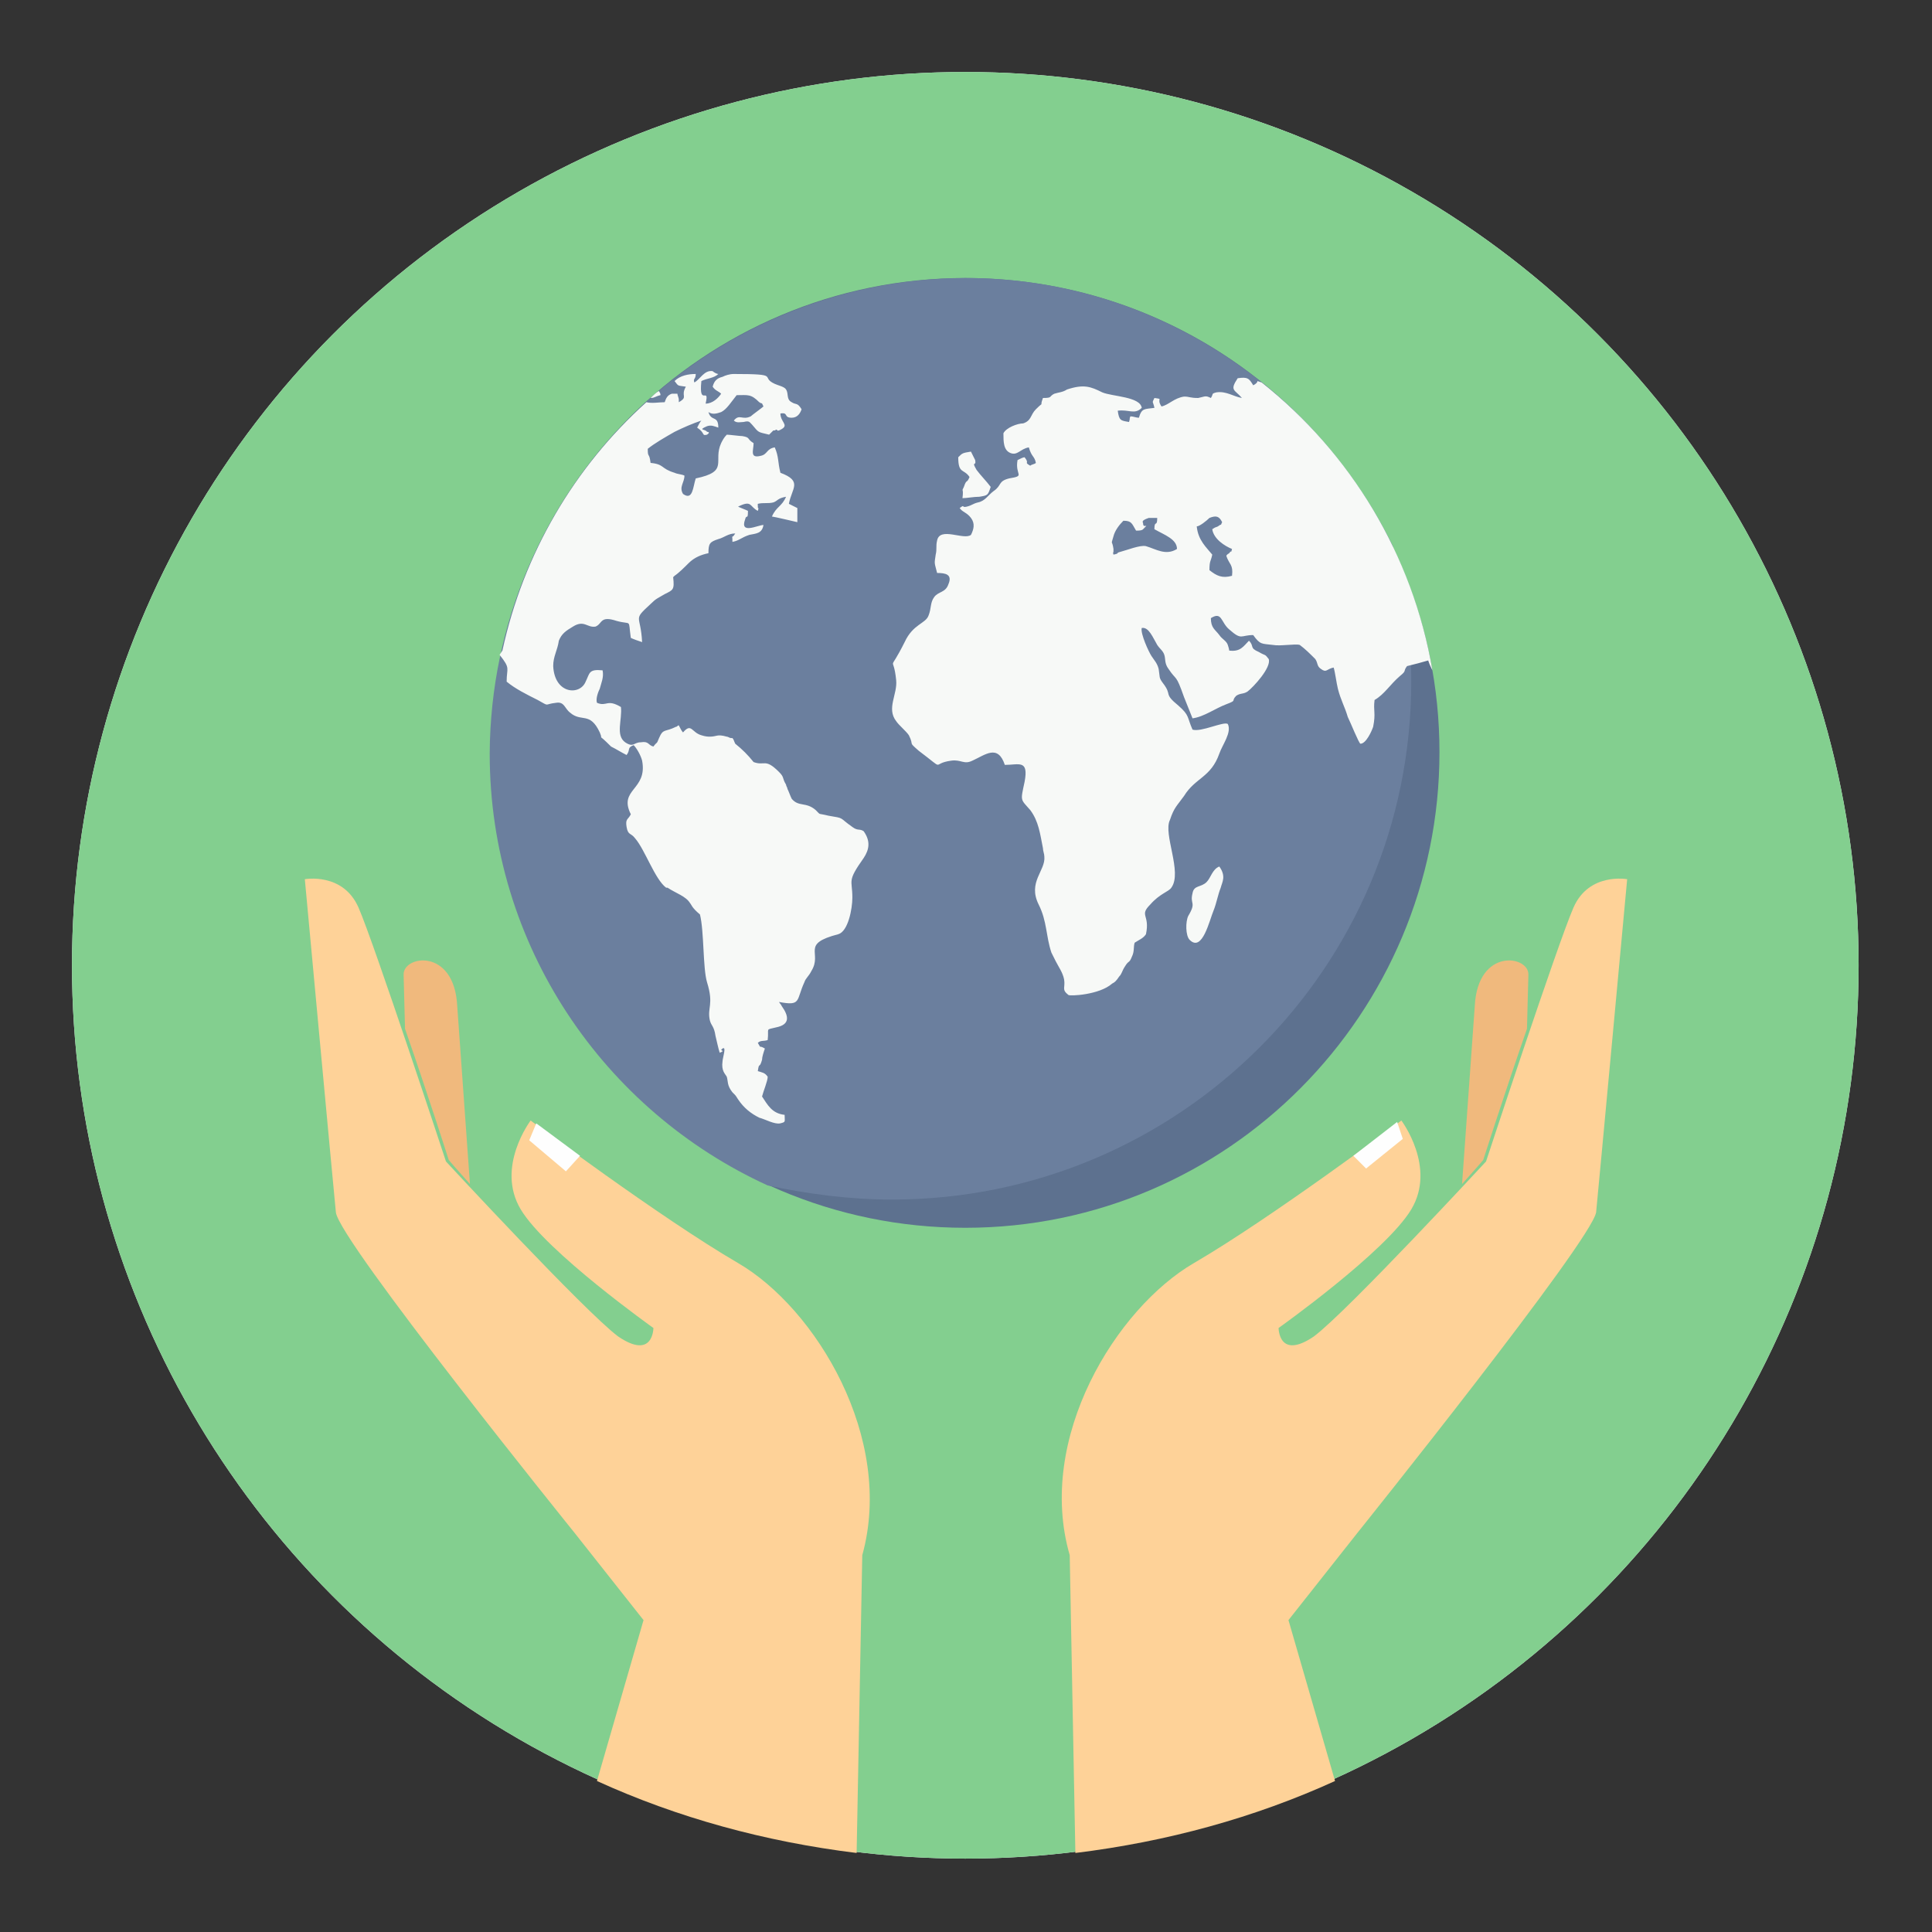 <?xml version="1.0" encoding="utf-8"?>
<!-- Generator: Adobe Illustrator 21.0.2, SVG Export Plug-In . SVG Version: 6.00 Build 0)  -->
<svg version="1.1" id="Layer_1" xmlns="http://www.w3.org/2000/svg" xmlns:xlink="http://www.w3.org/1999/xlink" x="0px" y="0px"
	 viewBox="0 0 136.9 136.9" style="enable-background:new 0 0 136.9 136.9;" xml:space="preserve">
<rect x="0" y="0" width="136.9" height="136.9" fill="#333333" stroke="none"/>
<style type="text/css">
	.st0{fill:#ECF0F1;}
	.st1{fill:#83CF8F;}
	.st2{fill:#5D718F;}
	.st3{fill:#6B7F9E;}
	.st4{fill:#F7F9F7;}
	.st5{fill:#FED298;}
	.st6{fill:#FEFEFE;}
	.st7{fill:#F0B97D;}
</style>
<g id="Layer_x0020_1">
	<g id="_315314712">
		<circle class="st0" cx="68.4" cy="68.4" r="63.3"/>
		<circle class="st1" cx="68.4" cy="68.4" r="63.3"/>
		<g>
			<path class="st2" d="M68.4,19.7c18.6,0,33.6,15.1,33.6,33.6S87,87,68.4,87S34.8,71.9,34.8,53.3S49.9,19.7,68.4,19.7z"/>
			<path class="st3" d="M68.4,19.7c13.3,0,24.8,7.8,30.3,19c0.8,3.1,1.3,6.3,1.3,9.6C100,68.6,83.5,85,63.2,85c-3,0-6-0.4-8.8-1
				c-11.6-5.3-19.7-17-19.7-30.6C34.8,34.8,49.8,19.8,68.4,19.7L68.4,19.7z"/>
			<path class="st4" d="M89.4,27.1c6.3,5,10.7,12.2,12.1,20.4c-0.1-0.2-0.2-0.4-0.3-0.7c-0.7,0.2-0.7,0.2-1.5,0.4l0,0
				c-0.3,0.4,0,0.3-0.5,0.7c-0.7,0.6-1.1,1.3-1.8,1.7c-0.1,0.8,0.1,0.9-0.1,1.9c-0.1,0.3-0.5,1.2-0.9,1.2c-0.1,0-0.7-1.5-0.9-1.9
				c-0.2-0.7-0.5-1.2-0.7-2c-0.1-0.4-0.2-1.2-0.3-1.5c-0.5,0.1-0.5,0.4-0.9,0.1c-0.3-0.2-0.2-0.4-0.4-0.7c-0.4-0.4-0.7-0.7-1.1-1
				c-0.3-0.1-1.4,0.1-1.9,0c-0.8-0.1-0.9,0-1.4-0.7c-0.9,0-0.8,0.4-1.7-0.4c-0.6-0.5-0.5-1.3-1.3-0.8c0,0.7,0.3,0.8,0.6,1.2
				c0.2,0.3,0.5,0.4,0.6,0.7c0,0,0.1,0.3,0.1,0.4c0.8,0.1,1-0.3,1.4-0.7c0.4,0.4,0,0.5,0.7,0.8c0.5,0.3,0.4,0.1,0.7,0.5
				c0.2,0.6-1.1,2-1.5,2.3c-0.3,0.2-0.5,0.1-0.8,0.3c-0.4,0.4,0.1,0.3-0.7,0.6c-0.8,0.3-1.6,0.9-2.4,1c-0.2-0.5-0.4-1-0.6-1.5
				c-0.6-1.7-0.5-1.1-1.1-2c-0.3-0.4-0.2-0.7-0.3-1c-0.1-0.3-0.3-0.4-0.5-0.7c-0.3-0.5-0.6-1.3-1.1-1.2c-0.1,0.4,0.5,1.7,0.7,2
				c0.2,0.3,0.4,0.5,0.5,0.9c0.1,0.6,0,0.6,0.3,1c0.7,0.9,0,0.7,1.1,1.6c0.8,0.7,0.6,0.8,1,1.7c0.6,0.2,2.2-0.6,2.5-0.4
				c0.3,0.6-0.4,1.5-0.6,2.1c-0.6,1.7-1.7,1.7-2.5,3c-0.5,0.7-0.7,0.8-1,1.7c-0.5,1,0.9,3.7,0.1,4.8c-0.2,0.3-0.8,0.4-1.5,1.2
				c-0.8,0.8,0,0.7-0.3,2.1c-0.2,0.3-0.5,0.4-0.8,0.6c-0.1,0.3,0,0.6-0.2,1c-0.2,0.5-0.2,0.2-0.5,0.7c-0.2,0.3-0.2,0.5-0.4,0.7
				c-0.2,0.3-0.3,0.4-0.5,0.5c-0.9,0.8-3,0.9-3.1,0.8c-0.5-0.4-0.2-0.5-0.3-1.1c-0.1-0.5-0.4-0.9-0.6-1.3l0,0
				c-0.1-0.2-0.2-0.4-0.3-0.6c-0.4-1.2-0.3-2.2-0.9-3.4c-0.8-1.6,0.5-2.4,0.4-3.4c0-0.2-0.1-0.4-0.1-0.6c-0.2-1-0.3-1.9-0.9-2.7
				c-0.7-0.8-0.7-0.6-0.4-2c0.3-1.6-0.4-1.2-1.4-1.2c-0.5-1.5-1.4-0.7-2.3-0.3c-0.6,0.3-0.8-0.1-1.5,0c-1.5,0.2-0.3,0.8-2.3-0.7
				c-0.8-0.7-0.3-0.3-0.7-1.1c-0.2-0.3-0.7-0.7-0.9-1c-0.7-0.9,0.1-1.9,0-2.9c-0.2-2-0.6-0.3,0.6-2.7c0.6-1.3,1.5-1.3,1.7-1.9
				c0.2-0.5,0.1-0.9,0.4-1.3c0.3-0.4,0.8-0.3,1-0.9c0.3-0.7-0.2-0.8-0.8-0.8c-0.2-0.8-0.2-0.6-0.1-1.3c0.1-0.4,0-0.6,0.1-1
				c0.2-1,1.9,0,2.4-0.4c0.2-0.4,0.3-0.8,0-1.2c-0.3-0.4-0.6-0.4-0.8-0.7c0.4-0.3,0.1,0,0.5-0.1c0.4-0.1,0.4-0.2,0.8-0.3
				c0.5-0.1,0.7-0.5,1.1-0.8c0.6-0.4,0.3-0.7,1.1-0.9c1.2-0.2,0.4-0.2,0.6-1.3c0.2-0.1,0.4-0.2,0.5-0.2c0.4,0.5-0.1,0.3,0.4,0.6
				c0.1-0.1,0.3-0.1,0.4-0.2c-0.1-0.5-0.3-0.4-0.5-1.1c-0.6,0.1-0.8,0.6-1.3,0.4c-0.5-0.2-0.5-0.8-0.5-1.4c0.2-0.4,1-0.7,1.4-0.7
				c0.6-0.2,0.5-0.6,0.9-1c0.7-0.7,0.2,0,0.5-0.8c0.7,0,0.4-0.1,0.8-0.3h0l0,0c0.3-0.1,0.6-0.1,0.9-0.3c1.2-0.4,1.7-0.2,2.5,0.2
				c0.7,0.3,2.7,0.3,2.8,1.1c-0.5,0.5-0.9,0.1-1.7,0.2c0.1,0.7,0.2,0.7,0.8,0.8c0.1-0.3,0-0.2,0.1-0.4c0.2,0,0.4,0.1,0.6,0.1
				c0.2-0.7,0.4-0.6,1.1-0.7c-0.1-0.5-0.2-0.3,0-0.7c0.7,0.1,0.1,0,0.5,0.6c0.5-0.1,0.9-0.6,1.6-0.7c0.4,0,0.4,0.1,1,0.1
				c0.5-0.1,0.5-0.2,0.9,0c0.2-0.3,0-0.3,0.4-0.4c0.7-0.1,1.2,0.3,1.8,0.4c-0.5-0.6-0.9-0.5-0.3-1.4c0.7-0.1,0.8,0,1.1,0.5
				c0.2-0.1,0.3-0.2,0.3-0.3L89.4,27.1z M35.6,46.1c1.5-6.9,5.1-13,10.2-17.6c0.4,0.1,0.9,0,1.3,0c0.1-0.3,0.2-0.5,0.5-0.6
				c0.1,0,0.2,0,0.4,0c0,0.1,0.1,0.3,0.1,0.4c0,0,0,0.1,0,0.1c0,0,0,0.1,0,0.1c0.7-0.4,0.1-0.4,0.5-1.1c-0.6-0.1-0.5,0-0.8-0.4
				c0.4-0.4,1-0.5,1.5-0.5c0,0.4-0.2,0.3-0.1,0.6c0.4-0.2,0.7-0.9,1.3-0.8c0.1,0.1,0.3,0.2,0.4,0.2c-0.3,0.3-0.8,0.3-1.2,0.5
				c-0.2,1.9,0.6,0.3,0.3,1.6c0.5,0,0.9-0.4,1.1-0.7c-0.2-0.2-0.4-0.2-0.6-0.5c0.1-0.4,0.3-0.6,0.7-0.7c0.2-0.1,0.5-0.2,0.8-0.2
				c3.4,0,1.8,0.2,2.9,0.7c0.2,0.1,0.7,0.2,0.8,0.4c0.2,0.3,0,0.7,0.4,0.9c0.3,0.2,0.4,0,0.7,0.5c-0.1,0.3-0.3,0.6-0.7,0.6
				c-0.6,0-0.2-0.4-0.8-0.3c0,0.6,0.6,0.8,0.1,1.1c-0.5,0.3-0.2-0.1-0.5,0.1c0,0,0,0-0.1,0c0,0,0,0-0.1,0.1
				c-0.1,0.1-0.1,0.1-0.2,0.2c-0.8-0.2-0.7-0.1-1.2-0.7c-0.2-0.2-0.2-0.3-0.6-0.2c-0.2,0-0.5,0.1-0.7-0.1c0.4-0.5,0.6,0,1.2-0.3
				c0.1-0.1,0.8-0.6,0.9-0.7c-0.2-0.4,0-0.1-0.3-0.3c-0.6-0.6-0.8-0.5-1.6-0.5c-0.4,0.5-0.7,1-1.1,1.2c-0.3,0.1-0.6,0.2-0.9,0
				c0.2,0.7,0.7,0.2,0.7,1.1c-0.3-0.1-0.5-0.2-0.8-0.1c-0.7,0.3-0.1,0.2,0,0.4c0,0,0.3,0,0,0.2c-0.4,0.1-0.1-0.1-0.7-0.5
				c0.1-0.2,0.2-0.4,0.3-0.5c-0.6,0.2-1.3,0.5-1.9,0.8c-0.7,0.4-1.4,0.8-1.9,1.2c0,0.7,0.1,0.2,0.2,1c1,0.1,0.7,0.4,1.7,0.7
				c0.2,0.1,0.5,0.1,0.7,0.2c0,0.5-0.4,0.8-0.1,1.3c0.7,0.5,0.7-0.5,0.9-1.1c2.4-0.5,1.2-1.2,1.8-2.5c0.1-0.2,0.2-0.4,0.4-0.6
				c0.2,0,0.9,0.1,1.1,0.1c0.6,0.1,0.3,0.2,0.8,0.5c0,0.5-0.3,1.1,0.5,0.9c0.5-0.1,0.4-0.5,1-0.6c0.3,0.7,0.2,1,0.4,1.8
				c1.6,0.6,0.8,1.1,0.6,2.2c0.2,0.1,0.4,0.2,0.6,0.3c0,0.3,0,0.7,0,1c0,0-1.7-0.4-1.8-0.4c0.3-0.7,0.7-0.7,1-1.4
				c-0.6,0.1-0.6,0.3-0.9,0.4c-0.4,0.1-0.7,0-1.1,0.1c-0.1,0.5,0-0.4,0,0.2c0,0.2,0.1,0,0,0.3c-0.6-0.3-0.4-0.8-1.4-0.3
				c0.2,0.1,0.5,0.2,0.7,0.3c0,0.7-0.1,0.2-0.2,0.6c-0.4,1.1,0.9,0.4,1.3,0.4c-0.1,0.6-0.5,0.6-1,0.7c-0.6,0.2-0.7,0.4-1.2,0.5
				c0-0.7-0.1-0.1,0.2-0.6c-0.5,0-0.8,0.3-1.2,0.4l0,0c-0.6,0.2-0.7,0.3-0.7,1c-0.5,0.1-1,0.3-1.4,0.7c-0.3,0.3-0.7,0.7-1,0.9
				c0,0-0.1,0.1-0.1,0.1c0.1,0.9,0,0.9-0.6,1.2c-0.5,0.3-0.6,0.3-1,0.7c-1.3,1.2-0.7,0.7-0.6,2.7c-0.3-0.1-0.6-0.2-0.8-0.3
				c-0.2-1.4,0.1-0.9-1-1.2c-1.2-0.4-1,0.2-1.5,0.4c-0.6,0.1-0.8-0.5-1.6,0c-0.5,0.3-0.8,0.5-1,1c-0.1,0.7-0.4,1.1-0.4,1.8
				c0.1,2,1.9,2.1,2.3,1.1c0.3-0.6,0.2-0.9,1.2-0.8c0.1,0.5-0.1,0.9-0.2,1.3c-0.1,0.2-0.3,0.7-0.2,1c0.7,0.3,0.7-0.3,1.7,0.3
				c0.1,0.9-0.4,2,0.3,2.5c0.6,0.4,0.6,0,1.1,0c0.6-0.1,0.5,0.2,0.9,0.3c0.3-0.4,0.2-0.1,0.4-0.6c0.3-0.7,0.4-0.4,1.2-0.8
				c0.1,0,0.1-0.1,0.2-0.1c0.1,0.2,0.2,0.4,0.3,0.5c0.6-0.7,0.6,0,1.3,0.2c0.3,0.1,0.5,0.1,0.6,0.1c0.5,0,0.5-0.2,1.2,0
				c0.1,0,0.2,0.1,0.3,0.1l0,0c0,0,0,0,0.1,0c0.1,0.1,0.1,0.2,0.2,0.4c0.5,0.4,0.9,0.8,1.3,1.3c0.8,0.3,0.8-0.3,1.8,0.7
				c0.4,0.4,0.2,0.4,0.5,0.9c0,0.1,0.1,0.2,0.1,0.3c0.1,0.2,0.2,0.5,0.3,0.7c0.5,0.6,1,0.2,1.7,0.8c0.4,0.4,0.1,0.2,0.9,0.4
				c1.2,0.2,0.7,0.1,1.7,0.8c0.4,0.3,0.5,0.1,0.8,0.3c0.5,0.7,0.4,1.3,0,1.9c-1.2,1.7-0.8,1.5-0.8,2.8c0,0.8-0.3,2.4-1,2.6
				c-2.7,0.7-1.1,1.3-1.9,2.6c-0.2,0.4-0.4,0.5-0.5,0.8c-0.6,1.3-0.2,1.7-1.8,1.4c0.2,0.3,0.1,0.1,0.2,0.3c0.5,0.7,0.6,1.3-0.4,1.5
				c-0.8,0.2-0.5,0-0.6,0.9c-0.3,0.1-0.5,0-0.7,0.2c0.3,0.5,0,0.1,0.5,0.4c-0.1,0.3-0.2,0.6-0.2,0.8c-0.2,0.7-0.2,0.1-0.3,0.8
				c0.3,0.1,0.5,0.1,0.7,0.4c0,0.3-0.3,1-0.4,1.4c0.4,0.6,0.7,1.2,1.6,1.3c0,0.5,0.1,0.5-0.3,0.6c-0.4,0.1-1.1-0.3-1.5-0.4
				c-0.6-0.3-1.1-0.7-1.5-1.3c-0.2-0.3-0.1-0.2-0.4-0.5c-0.4-0.5-0.3-0.8-0.4-1.1c-0.1-0.2-0.4-0.4-0.3-1.1c0-0.2,0.3-1.1,0-0.9
				s0.3,0.1-0.2,0.3c-0.1-0.3-0.2-0.8-0.3-1.2c-0.1-0.7-0.3-0.7-0.4-1.1c-0.2-0.9,0.3-1.1-0.2-2.7c-0.3-1-0.2-3.6-0.5-4.8
				C49,64.3,49,64.1,48.9,64c-0.3-0.5-1-0.7-1.6-1.1c0,0-0.1,0-0.1,0c-0.8-0.6-1.5-2.7-2.2-3.5c-0.3-0.4-0.5-0.2-0.6-0.8
				c-0.1-0.6,0.1-0.5,0.3-0.9c-0.9-1.8,1.2-1.7,0.8-3.8c-0.1-0.4-0.4-0.9-0.6-1.1c-0.5,0.2-0.2,0.3-0.5,0.7
				c-0.4-0.2-0.7-0.4-1.1-0.6c-1.1-1.1-0.5-0.3-0.8-1c-0.7-1.5-1.3-0.7-2.1-1.4c-0.4-0.3-0.4-0.8-1-0.7c-0.9,0.1-0.4,0.3-1.3-0.2
				c-0.8-0.4-1.6-0.8-2.2-1.3c0-1,0.3-0.9-0.5-1.9L35.6,46.1z M46.1,28.2c0.2-0.2,0.4-0.4,0.6-0.5l0,0c0,0.1,0.1,0.1,0.1,0.3
				C46.4,28.1,46.4,28.2,46.1,28.2L46.1,28.2z M74.9,38.2c0.3,0.2,0.7,0.3,0.9,0.5c0.3,0.8-0.1,0.4,0.5,1.2c0.3,0.4,0.3,0.7,0.6,1
				c0.6-0.1,0.1,0.1,0.5-0.3c0.1-0.1,0.3-0.3,0.3-0.4c-0.2-0.3-0.3-0.3-0.5-0.6c0.7-0.9,0.9-0.4,1.1,0.2c0.4,1.6,1.1,1.1,1.6,1.1
				c0.6-0.1,0.1,0,0.6,0.2c0.5,0.1,0.3,0,0.6-0.1c1.1-0.3,0.3,1.9,0.1,2.2c-0.6,0.1-0.5-0.1-0.9-0.1c-0.9-0.1,0.1,0.5-2.1-0.2
				c-2-0.7-1.6-0.8-2,0.6c-0.5,0-0.5-0.1-0.9-0.3c-0.2-0.1-0.3-0.1-0.3-0.1h0c-0.2-0.1,0,0-0.4-0.4c-0.3-0.3-1.1-0.4-1.6-0.7
				c0-0.5,0.4-0.8-0.1-1.4c-0.2,0-2.4,0.1-2.8,0.1c-0.7,0.2-0.9,0.8-1.9,0.7c-0.6-0.1-0.4,0-0.5-0.4c0.2-0.2,0-0.1,0.3-0.2
				c0.1,0,0.2,0,0.3,0c1.7-0.3,0.8-1.1,1.9-1.9c0.8-0.7,0.2,0,0.7-0.8c0.6-0.1,0.5,0.2,1,0c0.4-0.2,0.3-0.4,0.8-0.4
				c0.5,0.5,0.4,0.8,1.2,1.2c0.3,0.2,0.6,0.2,0.7,0.5c0.4,0.6,0.1,0.4,0.2,0.7c0,0,0.1,0,0.1-0.1h0c0.5-0.2-0.2-0.3,0.5-0.9
				c-0.2-0.2-0.4-0.3-0.5-0.3h0c-0.6-0.3-0.4,0-1.1-0.9c-0.2-0.3-0.3-0.3-0.2-0.7c0.5-0.1,0.6,0.3,1.1,0.7
				C74.7,38.1,74.8,38.1,74.9,38.2L74.9,38.2L74.9,38.2z M86.4,61.4c-0.5,0.2-0.6,0.8-0.9,1.1c-0.4,0.4-0.9,0.2-1,0.8
				c-0.2,0.8,0.3,0.6-0.3,1.6c-0.2,0.4-0.2,1.4,0.1,1.7c0.9,0.9,1.4-1.4,1.7-2.1c0.2-0.5,0.3-1.1,0.5-1.6
				C86.6,62.5,86.9,62.1,86.4,61.4L86.4,61.4z M84.8,37.3c0.1,1,0.7,1.5,1.1,2c-0.1,0.5-0.2,0.4-0.2,1.1c0.5,0.4,0.9,0.6,1.6,0.4
				c0.1-0.8-0.2-0.8-0.4-1.4c0-0.1,0.2-0.2,0.2-0.2c0.2-0.3,0.1,0.1,0.2-0.3c-0.5-0.2-1.3-0.7-1.4-1.4c0.3-0.2,0.2-0.1,0.4-0.2
				c0.4-0.3,0.1,0.1,0.3-0.3c-0.2-0.4-0.4-0.5-0.9-0.3C85.5,36.9,85,37.3,84.8,37.3L84.8,37.3z M80.5,37.6c-0.3-0.5-0.3-0.7-0.9-0.7
				c-0.3,0.3-0.6,0.7-0.7,1.1c-0.2,0.7-0.1,0.2,0,0.9c0,0,0,0.1,0,0.1c0,0.4-0.1-0.1,0,0.3c0.5-0.1,0.1-0.1,0.5-0.2
				c0.4-0.1,1.4-0.5,1.8-0.4c0.7,0.2,1.4,0.7,2.2,0.2c0-0.7-0.9-1-1.6-1.4c0-0.7,0.2-0.1,0.2-0.8c-0.2,0-0.4,0-0.6,0
				C80.8,36.9,81,37,81,37.1c0,0.4,0.5-0.1,0,0.4C80.9,37.6,80.7,37.6,80.5,37.6L80.5,37.6z M67.9,32.4c0,1.2,0.4,0.8,0.8,1.4
				c-0.2,0.5-0.2,0.1-0.4,0.7c-0.2,0.4,0,0-0.1,0.8c0.3,0,0.8-0.1,1.2-0.1c0.6-0.1,0.6-0.1,0.8-0.7c-0.3-0.4-0.7-0.8-1-1.2
				c-0.4-0.7,0-0.2-0.1-0.7c-0.1-0.2-0.2-0.4-0.3-0.6C68.2,32.1,68.2,32.1,67.9,32.4L67.9,32.4z"/>
		</g>
		<g>
			<g>
				<path class="st5" d="M52.3,89.5c-5.5-3.2-14.7-10.1-14.7-10.1s-2.5,3.3-0.7,6.3c1.8,3,9.4,8.4,9.4,8.4s0,2.3-2.5,0.6
					c-2.4-1.8-12.2-12.4-12.2-12.4s-5.1-15.5-6.2-18c-1.1-2.5-3.8-2-3.8-2s2,21.6,2.2,23.6s16.9,22.7,16.9,22.7l4.9,6.2l-3.3,11.4
					c5.7,2.6,11.9,4.3,18.4,5.1l0.4-21.1C63.4,101.9,57.8,92.7,52.3,89.5z"/>
				<path class="st5" d="M84.6,89.5c5.5-3.2,14.7-10.1,14.7-10.1s2.5,3.3,0.7,6.3c-1.8,3-9.4,8.4-9.4,8.4s0,2.3,2.5,0.6
					c2.4-1.8,12.2-12.4,12.2-12.4s5.1-15.5,6.2-18c1.1-2.5,3.8-2,3.8-2s-2,21.6-2.2,23.6c-0.3,2-16.9,22.7-16.9,22.7l-4.9,6.2
					l3.3,11.4c-5.7,2.6-11.9,4.3-18.4,5.1l-0.4-21.1C73.4,101.9,79.1,92.7,84.6,89.5z"/>
			</g>
			<polygon class="st6" points="95.9,81.9 99,79.5 99.4,80.7 96.8,82.8 			"/>
			<polygon class="st6" points="41.1,81.9 38,79.6 37.5,80.8 40.1,83 			"/>
			<path class="st7" d="M32.4,71.3l0.9,12.6l0,0c-0.9-1-1.5-1.7-1.5-1.7s-1.5-4.7-3.1-9.3l-0.1-3.8C28.5,67.7,32.2,67.1,32.4,71.3
				L32.4,71.3z"/>
			<path class="st7" d="M104.5,71.3l-0.9,12.6l0,0c0.9-1,1.5-1.7,1.5-1.7s1.5-4.7,3.1-9.3l0.1-3.8C108.4,67.7,104.7,67.1,104.5,71.3
				L104.5,71.3z"/>
		</g>
	</g>
</g>
</svg>
